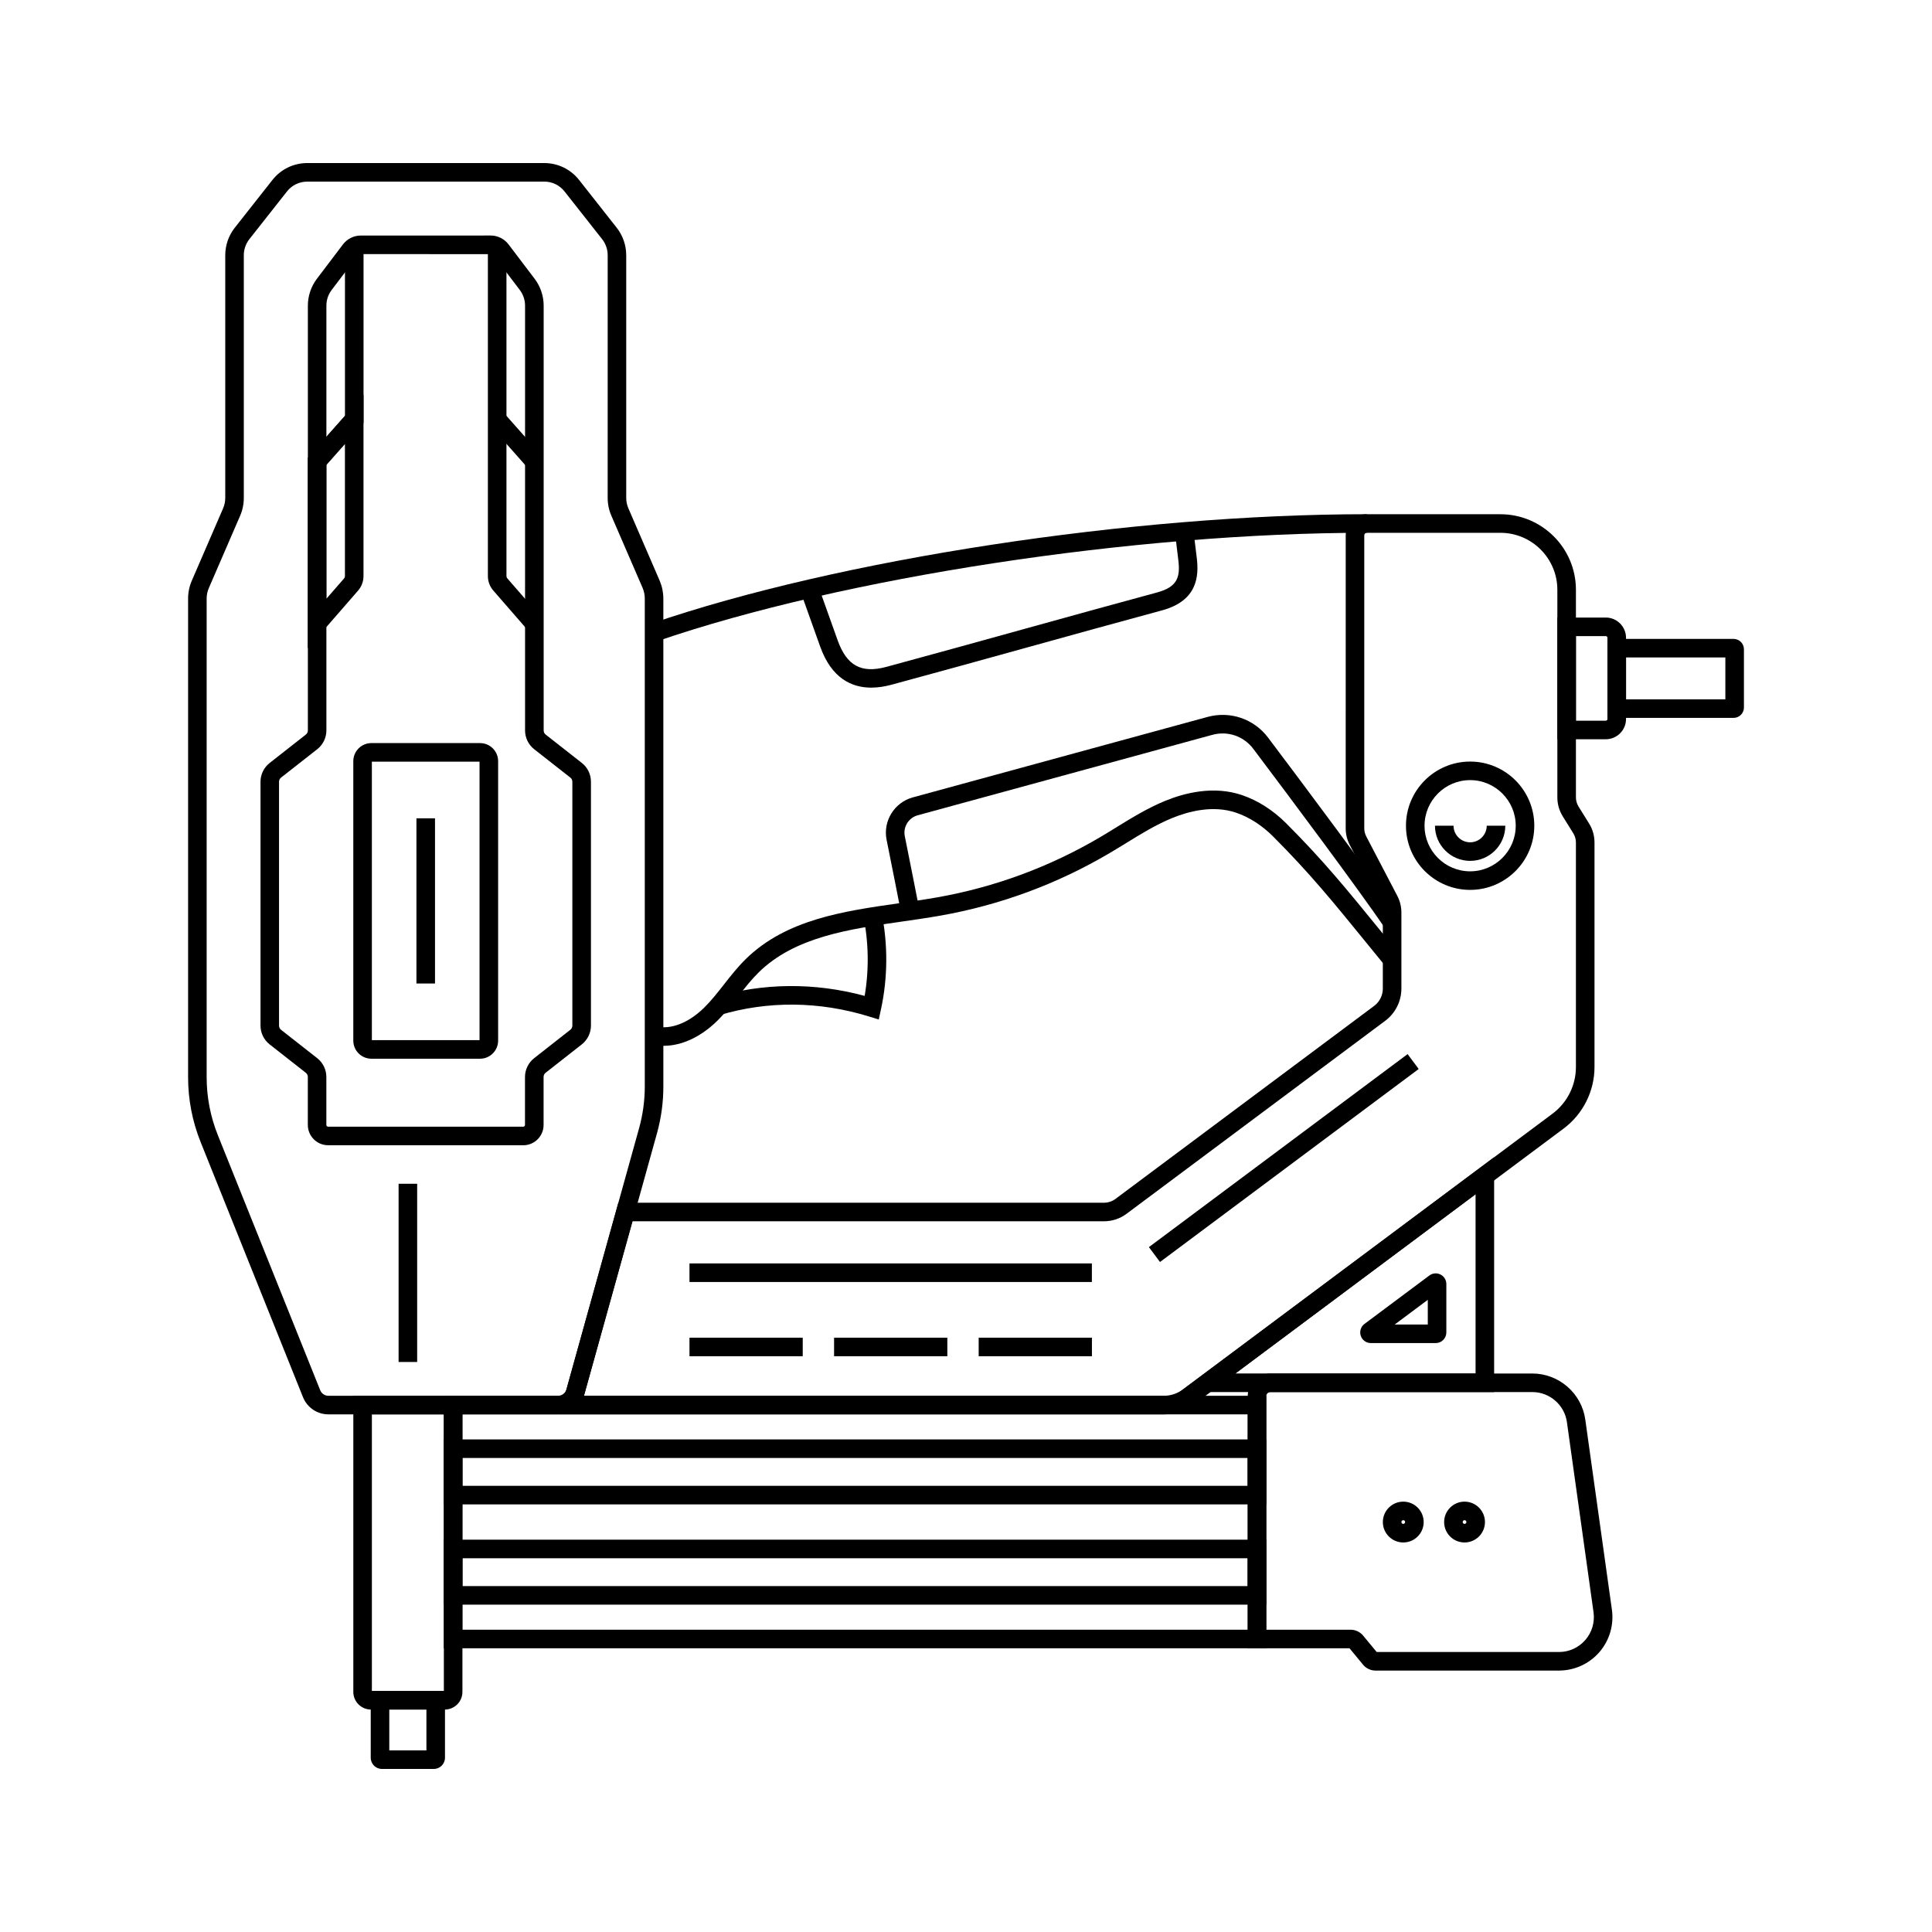 <?xml version="1.0" encoding="UTF-8"?>
<!-- Uploaded to: SVG Repo, www.svgrepo.com, Generator: SVG Repo Mixer Tools -->
<svg fill="#000000" width="800px" height="800px" version="1.1" viewBox="144 144 512 512" xmlns="http://www.w3.org/2000/svg">
 <g>
  <path d="m448.47 474.5 68.559-51.152 2.941 3.945-68.559 51.152z"/>
  <path d="m283.74 310.86-9.004-10.352c-0.93-1.062-1.441-2.43-1.441-3.852v-86.918h4.922v86.918c0 0.23 0.082 0.453 0.23 0.621l9.008 10.355z"/>
  <path d="m229.88 267.88-3.68-3.266 9.219-10.41v-44.457h4.922v46.328z"/>
  <path d="m533.6 372.14c-5.137 0-9.32-4.184-9.32-9.32h4.922c0 2.426 1.973 4.398 4.398 4.398 2.426 0 4.398-1.973 4.398-4.398h4.922c-0.004 5.141-4.184 9.32-9.32 9.32z"/>
  <path d="m319.9 421.15c-1.156 0-2.289-0.137-3.387-0.422l1.23-4.762c3.898 1.008 8.703-0.832 12.855-4.914 1.895-1.863 3.543-3.965 5.285-6.188 1.762-2.25 3.582-4.57 5.707-6.66 10.734-10.562 25.984-12.742 40.734-14.848 3.312-0.473 6.742-0.965 10.004-1.539 15.32-2.707 29.895-8.094 43.312-16.016 1.379-0.812 2.769-1.672 4.121-2.504 4.098-2.523 8.336-5.133 12.945-7.031 5.172-2.129 12.914-4.129 20.477-1.543 4.176 1.426 8.207 4 11.656 7.449 9.852 9.852 16.156 17.605 24.891 28.34 1.59 1.953 3.262 4.004 5.047 6.188l-3.809 3.113c-1.789-2.188-3.465-4.246-5.059-6.203-8.641-10.617-14.883-18.293-24.555-27.965-2.918-2.918-6.297-5.086-9.766-6.269-6.109-2.086-12.625-0.367-17.012 1.438-4.242 1.746-8.129 4.137-12.242 6.672-1.367 0.84-2.785 1.719-4.203 2.547-13.922 8.227-29.051 13.816-44.953 16.625-3.34 0.59-6.809 1.086-10.16 1.566-13.965 1.992-28.398 4.055-37.977 13.484-1.898 1.863-3.543 3.965-5.285 6.188-1.762 2.25-3.582 4.57-5.707 6.66-4.34 4.269-9.426 6.594-14.152 6.594z"/>
  <path d="m569.55 339.91h-12.832v-32.254h12.832c2.957 0 5.363 2.406 5.363 5.363v21.523c0 2.961-2.406 5.367-5.363 5.367zm-7.91-4.918h7.91c0.246 0 0.441-0.195 0.441-0.449v-21.523c0-0.246-0.195-0.441-0.441-0.441h-7.91z"/>
  <path d="m603.41 334.25h-33.41v-20.934h33.41c1.516 0 2.75 1.234 2.75 2.75v15.434c0 1.516-1.234 2.75-2.75 2.75zm-28.492-4.918h26.32v-11.094h-26.32z"/>
  <path d="m479.58 580.81h-217.96v-66.914h217.96zm-213.04-4.918h208.12v-57.07h-208.12z"/>
  <path d="m479.58 542.68h-217.96v-17.219h217.96zm-213.04-4.922h208.12v-7.379h-208.12z"/>
  <path d="m479.58 569.25h-217.96v-17.219h217.96zm-213.04-4.918h208.12v-7.379h-208.12z"/>
  <path d="m557.15 586.72h-48.613c-1.285 0-2.496-0.57-3.312-1.559l-3.586-4.344h-26.98v-66.801c0-3.32 2.699-6.023 6.023-6.023h69.41c7.027 0 13.055 5.246 14.023 12.195l7.055 50.402c0.57 4.059-0.645 8.164-3.332 11.258-2.691 3.09-6.582 4.867-10.688 4.871zm-48.316-4.922h48.32c2.676 0 5.215-1.16 6.973-3.184 1.75-2.016 2.547-4.695 2.176-7.344l-7.055-50.402c-0.633-4.535-4.566-7.957-9.152-7.957l-69.414 0.004c-0.609 0-1.102 0.492-1.102 1.102l-0.004 61.875h22.355c1.285 0 2.496 0.57 3.316 1.566z"/>
  <path d="m515.88 552.77c-2.988 0-5.41-2.426-5.41-5.41 0-2.988 2.426-5.41 5.41-5.41 2.988 0 5.41 2.426 5.41 5.41 0.004 2.984-2.422 5.41-5.41 5.41zm0-5.906c-0.27 0-0.492 0.223-0.492 0.492 0 0.27 0.223 0.492 0.492 0.492 0.27 0 0.492-0.223 0.492-0.492 0-0.27-0.219-0.492-0.492-0.492z"/>
  <path d="m532.12 552.77c-2.988 0-5.41-2.426-5.41-5.41 0-2.988 2.426-5.41 5.41-5.41 2.988 0 5.41 2.426 5.41 5.41s-2.426 5.41-5.41 5.41zm0-5.906c-0.27 0-0.492 0.223-0.492 0.492 0 0.27 0.223 0.492 0.492 0.492 0.27 0 0.492-0.223 0.492-0.492 0-0.27-0.223-0.492-0.492-0.492z"/>
  <path d="m291.87 518.82h-60.832c-2.981 0-5.625-1.789-6.742-4.555l-27.117-67.578c-2.211-5.5-3.332-11.301-3.332-17.238v-126.82c0-1.645 0.328-3.242 0.984-4.746l8.281-19.133c0.383-0.887 0.582-1.824 0.582-2.789v-64.328c0-2.637 0.898-5.231 2.535-7.297l9.957-12.633c2.25-2.856 5.617-4.492 9.254-4.492h62.777c3.637 0 7.008 1.637 9.254 4.492l9.957 12.641c1.633 2.07 2.527 4.664 2.527 7.293v64.312c0 0.965 0.195 1.902 0.582 2.789l8.281 19.141c0.648 1.531 0.973 3.125 0.973 4.758l0.004 129.3c0 4.188-0.57 8.359-1.691 12.402l-19.238 69.164c-0.871 3.133-3.746 5.32-6.996 5.32zm-66.438-326.69c-2.117 0-4.078 0.953-5.387 2.613l-9.957 12.637c-0.949 1.207-1.477 2.711-1.477 4.25v64.324c0 1.645-0.328 3.242-0.984 4.746l-8.281 19.133c-0.383 0.887-0.582 1.824-0.582 2.789v126.82c0 5.309 1.004 10.496 2.977 15.41l27.117 67.57c0.359 0.895 1.215 1.473 2.176 1.473h60.832c1.047 0 1.973-0.703 2.254-1.719l19.238-69.164c1.004-3.609 1.516-7.34 1.516-11.086v-129.3c0-0.965-0.195-1.914-0.574-2.82l-8.277-19.121c-0.656-1.504-0.984-3.102-0.984-4.746l0.004-64.309c0-1.531-0.523-3.039-1.477-4.25l-9.957-12.641c-1.309-1.664-3.273-2.613-5.387-2.613z"/>
  <path d="m282.67 447.5h-51.707c-2.973 0-5.387-2.414-5.387-5.387v-12.719c0-0.422-0.203-0.832-0.531-1.094l-9.594-7.527c-1.516-1.188-2.414-3.039-2.414-4.965v-64.641c0-1.922 0.906-3.785 2.422-4.969l9.594-7.527c0.336-0.262 0.535-0.676 0.535-1.098v-112.59c0-2.539 0.848-5.059 2.383-7.09l6.918-9.125c1.105-1.465 2.875-2.348 4.719-2.348l34.438-0.004c1.844 0 3.609 0.879 4.723 2.352l6.918 9.117c1.535 2.027 2.387 4.543 2.387 7.09v112.6c0 0.422 0.195 0.832 0.531 1.094l9.594 7.527c1.531 1.207 2.406 3.016 2.406 4.965v64.641c0 1.922-0.906 3.777-2.422 4.969l-9.594 7.527c-0.336 0.262-0.535 0.676-0.535 1.098v12.719c0.004 2.977-2.41 5.391-5.383 5.391zm-43.07-236.16c-0.309 0-0.609 0.148-0.797 0.395l-6.922 9.125c-0.891 1.18-1.383 2.641-1.383 4.117v112.6c0 1.922-0.906 3.785-2.422 4.969l-9.594 7.527c-0.336 0.262-0.535 0.676-0.535 1.098v64.641c0 0.422 0.195 0.832 0.531 1.094l9.594 7.527c1.516 1.188 2.414 3.039 2.414 4.965v12.719c0 0.254 0.211 0.469 0.469 0.469h51.703c0.254 0 0.469-0.211 0.469-0.469v-12.719c0-1.922 0.906-3.777 2.422-4.969l9.594-7.527c0.336-0.262 0.535-0.676 0.535-1.098v-64.633c0-0.434-0.191-0.832-0.527-1.098l-9.59-7.523c-1.516-1.188-2.414-3.039-2.414-4.965v-112.6c0-1.48-0.492-2.941-1.383-4.117l-6.918-9.121c-0.191-0.25-0.488-0.398-0.801-0.398z"/>
  <path d="m271.22 424.57h-28.801c-2.641 0-4.789-2.148-4.789-4.789v-74.066c0-2.641 2.144-4.789 4.789-4.789h28.801c2.641 0 4.789 2.144 4.789 4.789v74.066c-0.004 2.644-2.148 4.789-4.789 4.789zm-28.672-4.922h28.535v-73.801h-28.535z"/>
  <path d="m225.57 315.83v-50.52l14.762-16.664v48.016c0 1.422-0.512 2.789-1.441 3.856zm4.922-48.648v35.496l4.688-5.387c0.152-0.172 0.23-0.395 0.23-0.625v-35.035z"/>
  <path d="m452.4 518.82h-160.13l15.602-56.09 128.68 0.004c1.117 0 2.176-0.348 3.059-1.012l68.559-51.152c1.438-1.074 2.293-2.785 2.293-4.57v-20.172c0-0.738-0.184-1.473-0.523-2.129l-8.234-15.758c-0.707-1.359-1.082-2.879-1.082-4.41l0.004-77.66c0-3.086 2.508-5.594 5.594-5.594h35.395c11.039 0 20.02 8.98 20.02 20.02v55.02c0 0.855 0.242 1.699 0.695 2.43l2.793 4.496c0.941 1.516 1.434 3.254 1.434 5.023v59.516c0 6.383-3.055 12.469-8.168 16.285l-97.93 73.078c-2.312 1.727-5.176 2.676-8.059 2.676zm-153.65-4.918h153.65c1.832 0 3.652-0.605 5.117-1.703l97.93-73.07c3.879-2.894 6.188-7.504 6.188-12.34v-59.52c0-0.855-0.242-1.699-0.695-2.43l-2.793-4.496c-0.941-1.516-1.434-3.254-1.434-5.023v-55.023c0-8.324-6.773-15.098-15.098-15.098h-35.395c-0.375 0-0.676 0.301-0.676 0.676v77.652c0 0.738 0.184 1.477 0.523 2.129l8.234 15.758c0.707 1.359 1.082 2.879 1.082 4.41v20.172c0 3.332-1.594 6.516-4.269 8.512l-68.555 51.152c-1.742 1.305-3.824 1.992-6.008 1.992h-124.94z"/>
  <path d="m318.13 313.94-1.598-4.656c49.668-17.082 127.68-29.012 189.71-29.012v4.922c-61.551 0-138.9 11.824-188.11 28.746z"/>
  <path d="m261.88 597.05h-19.57c-2.578 0-4.676-2.098-4.676-4.668v-78.48h28.914v78.48c0 2.57-2.098 4.668-4.668 4.668zm-19.328-4.922h19.074v-73.309h-19.074z"/>
  <path d="m258.95 612.79h-13.727c-1.645 0-2.977-1.332-2.977-2.977v-17.688h19.68v17.688c0 1.645-1.336 2.977-2.977 2.977zm-11.785-4.922h9.84v-10.824h-9.84z"/>
  <path d="m249.63 457.71h4.922v47.23h-4.922z"/>
  <path d="m533.6 379.83c-9.379 0-17.004-7.625-17.004-17.004 0-9.379 7.625-17.004 17.004-17.004s17.004 7.625 17.004 17.004c0 9.375-7.629 17.004-17.004 17.004zm0-29.09c-6.66 0-12.082 5.422-12.082 12.082-0.004 6.664 5.418 12.086 12.082 12.086 6.66 0 12.082-5.422 12.082-12.082 0-6.664-5.422-12.086-12.082-12.086z"/>
  <path d="m254.36 360.86h4.922v43.777h-4.922z"/>
  <path d="m273.91 256.77 3.684-3.262 9.84 11.109-3.684 3.262z"/>
  <path d="m539.96 512.91h-83.398l83.398-62.234zm-68.578-4.922h63.66v-47.504z"/>
  <path d="m524.48 499.93h-17.188c-1.215 0-2.293-0.773-2.676-1.93-0.383-1.156 0.012-2.422 0.984-3.148l17.191-12.832c0.855-0.641 1.988-0.742 2.945-0.262 0.961 0.48 1.559 1.445 1.559 2.523v12.828c0.004 1.555-1.262 2.82-2.816 2.82zm-10.863-4.922h8.762v-6.539zm12.121-9.047-0.004 0.004s0-0.004 0.004-0.004z"/>
  <path d="m326.72 478.82h106.64v4.922h-106.64z"/>
  <path d="m326.72 498.5h30.012v4.922h-30.012z"/>
  <path d="m365.04 498.5h30.012v4.922h-30.012z"/>
  <path d="m403.36 498.5h30.012v4.922h-30.012z"/>
  <path d="m376.88 414.18-2.559-0.793c-13.16-4.074-26.863-4.203-39.621-0.367l-1.418-4.715c12.852-3.856 26.578-3.981 39.863-0.383 1.199-7.074 1.062-14.434-0.414-21.453l4.816-1.012c1.797 8.551 1.762 17.578-0.098 26.102z"/>
  <path d="m374.89 326.23c-5.144 0-10.516-2.422-13.539-10.898l-5.16-14.449 4.633-1.656 5.16 14.449c2.406 6.734 6.262 8.848 12.895 7.055 11.957-3.234 24.281-6.648 36.203-9.953 11.758-3.258 23.918-6.629 35.586-9.781 5.402-1.461 6.137-4.121 5.606-8.516l-0.887-7.312 4.887-0.59 0.887 7.312c0.57 4.723 0.242 11.301-9.207 13.859-11.656 3.152-23.809 6.519-35.559 9.777-11.926 3.305-24.262 6.723-36.23 9.957-1.656 0.441-3.445 0.746-5.273 0.746z"/>
  <path d="m511.18 390.17c-7.828-11.434-25.328-34.82-35.059-47.738-2.523-3.352-6.773-4.801-10.824-3.695l-78.105 21.324c-2.402 0.66-3.902 3.086-3.414 5.523 1.418 7.074 3.262 16.328 4.012 20.246l-4.832 0.922c-0.742-3.898-2.582-13.137-4-20.195-1-4.961 2.051-9.898 6.938-11.238l78.109-21.324c6.008-1.637 12.309 0.516 16.051 5.484 9.758 12.953 27.305 36.402 35.188 47.918z"/>
 </g>
</svg>